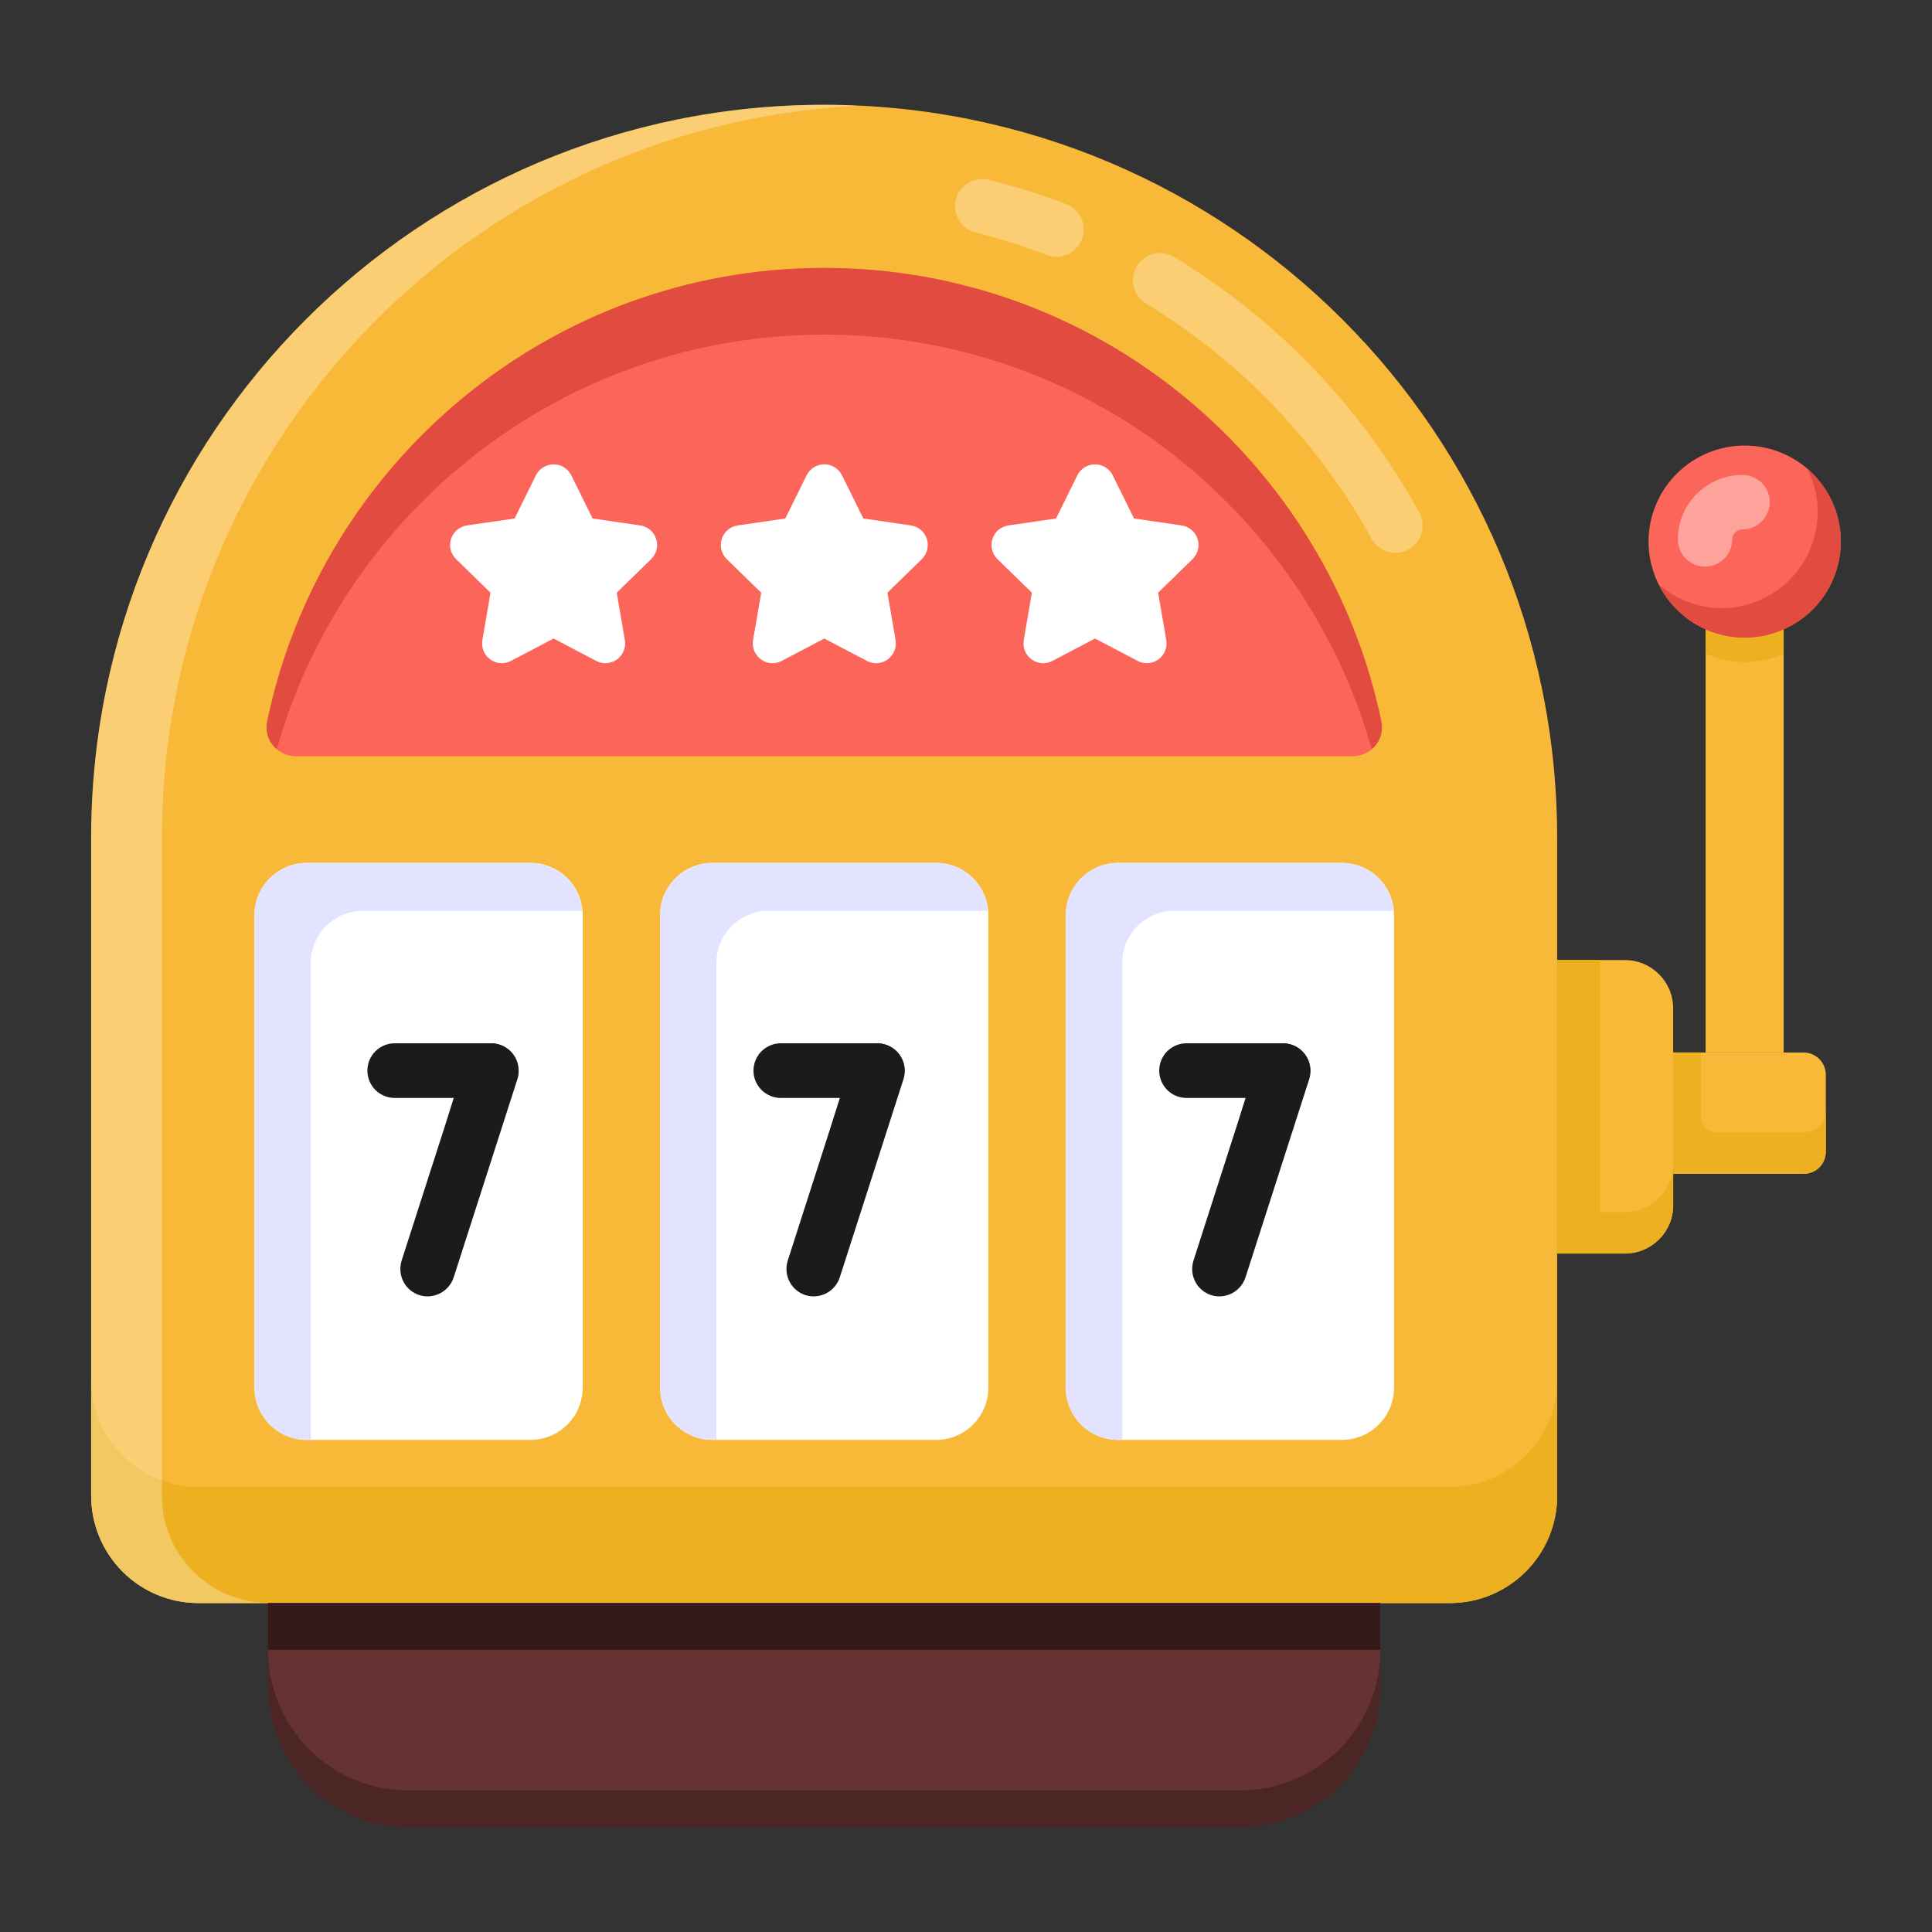 <?xml version="1.0" encoding="UTF-8"?> <svg xmlns="http://www.w3.org/2000/svg" width="50" height="50" viewBox="0 0 50 50" fill="none"><rect x="0" y="0" width="50" height="50" fill="#333333" stroke="none"/><path d="M40.299 21.682V38.711C40.299 39.076 40.227 39.437 40.088 39.774C39.949 40.111 39.744 40.417 39.486 40.675C39.228 40.933 38.922 41.137 38.585 41.277C38.248 41.416 37.887 41.488 37.523 41.488H5.136C4.771 41.488 4.41 41.416 4.073 41.277C3.736 41.137 3.43 40.933 3.172 40.675C2.914 40.417 2.71 40.111 2.57 39.774C2.431 39.437 2.359 39.076 2.359 38.711V21.682C2.359 11.204 10.853 2.712 21.329 2.712C31.806 2.712 40.299 11.204 40.299 21.682Z" fill="#F9B938"></path><path opacity="0.3" d="M27.09 6.598C26.492 6.37 25.882 6.177 25.261 6.021C25.171 5.999 25.085 5.96 25.009 5.905C24.934 5.851 24.87 5.781 24.821 5.702C24.773 5.622 24.741 5.533 24.727 5.441C24.713 5.349 24.717 5.255 24.74 5.164C24.763 5.074 24.803 4.989 24.859 4.914C24.915 4.839 24.985 4.777 25.065 4.729C25.146 4.682 25.235 4.651 25.327 4.638C25.42 4.626 25.514 4.632 25.604 4.656C26.279 4.825 26.943 5.034 27.593 5.283C27.679 5.316 27.758 5.366 27.825 5.429C27.892 5.493 27.946 5.569 27.984 5.654C28.021 5.738 28.042 5.829 28.044 5.922C28.047 6.014 28.031 6.106 27.998 6.192C27.965 6.279 27.915 6.358 27.852 6.425C27.788 6.492 27.712 6.546 27.628 6.584C27.543 6.621 27.452 6.642 27.36 6.644C27.267 6.647 27.176 6.631 27.09 6.598ZM35.496 13.941C34.117 11.437 32.104 9.338 29.659 7.857C29.579 7.809 29.511 7.746 29.456 7.671C29.401 7.597 29.361 7.512 29.339 7.422C29.317 7.332 29.313 7.239 29.327 7.148C29.341 7.056 29.373 6.969 29.421 6.89C29.469 6.81 29.532 6.742 29.606 6.687C29.681 6.632 29.765 6.592 29.855 6.57C29.945 6.548 30.038 6.544 30.13 6.558C30.221 6.572 30.309 6.604 30.388 6.652C33.045 8.261 35.232 10.541 36.73 13.263C36.82 13.427 36.842 13.619 36.789 13.799C36.737 13.978 36.616 14.129 36.452 14.219C36.289 14.309 36.096 14.331 35.917 14.278C35.737 14.226 35.586 14.105 35.496 13.941Z" fill="white"></path><path d="M40.3 35.707V38.714C40.3 40.242 39.054 41.487 37.526 41.487H5.133C4.397 41.487 3.692 41.195 3.172 40.675C2.652 40.154 2.36 39.449 2.359 38.714V35.707C2.359 37.235 3.599 38.481 5.133 38.481H37.525C39.053 38.481 40.298 37.235 40.298 35.707H40.3Z" fill="#ECB021"></path><path opacity="0.3" d="M4.19 21.684V38.714C4.19 40.242 5.436 41.487 6.971 41.487H5.133C4.397 41.487 3.692 41.195 3.172 40.675C2.652 40.155 2.36 39.449 2.359 38.714V21.684C2.359 11.208 10.85 2.711 21.325 2.711C21.614 2.711 21.896 2.718 22.184 2.739C12.166 3.246 4.19 11.532 4.19 21.684Z" fill="white"></path><path d="M6.586 23.684V35.912C6.586 36.659 7.191 37.264 7.937 37.264H13.728C14.474 37.264 15.079 36.659 15.079 35.912V23.684C15.079 22.937 14.475 22.332 13.728 22.332H7.937C7.192 22.332 6.586 22.937 6.586 23.684ZM17.085 23.684V35.912C17.085 36.659 17.69 37.264 18.436 37.264H24.227C24.973 37.264 25.578 36.659 25.578 35.912V23.684C25.578 22.937 24.974 22.332 24.227 22.332H18.436C17.69 22.332 17.085 22.937 17.085 23.684ZM27.584 23.684V35.912C27.584 36.659 28.189 37.264 28.935 37.264H34.727C35.472 37.264 36.077 36.659 36.077 35.912V23.684C36.077 22.937 35.473 22.332 34.727 22.332H28.935C28.189 22.332 27.584 22.937 27.584 23.684Z" fill="white"></path><path d="M15.069 23.571H9.394C8.649 23.571 8.043 24.176 8.043 24.923V37.151C8.043 37.187 8.043 37.228 8.057 37.264H7.937C7.579 37.264 7.235 37.121 6.982 36.868C6.728 36.614 6.586 36.271 6.586 35.912V23.683C6.586 22.938 7.191 22.332 7.937 22.332H13.725C14.435 22.332 15.012 22.881 15.069 23.571ZM25.573 23.571H19.892C19.145 23.571 18.54 24.176 18.54 24.923V37.151C18.54 37.187 18.54 37.228 18.547 37.264H18.434C18.076 37.264 17.732 37.122 17.478 36.868C17.225 36.615 17.082 36.271 17.082 35.912V23.683C17.082 22.938 17.688 22.332 18.434 22.332H24.228C24.939 22.332 25.516 22.881 25.573 23.571ZM36.062 23.571H30.395C29.642 23.571 29.044 24.176 29.044 24.923V37.151C29.044 37.187 29.044 37.228 29.058 37.264H28.931C28.573 37.264 28.229 37.122 27.975 36.868C27.722 36.615 27.579 36.271 27.579 35.912V23.683C27.579 22.938 28.185 22.332 28.931 22.332H34.725C35.436 22.332 36.013 22.873 36.062 23.571Z" fill="#E4E3FF"></path><path d="M35.022 19.57C35.133 19.569 35.243 19.543 35.343 19.495C35.443 19.446 35.531 19.376 35.6 19.29C35.67 19.203 35.719 19.102 35.745 18.993C35.77 18.885 35.772 18.773 35.748 18.664C34.352 11.978 28.427 6.936 21.332 6.936C14.238 6.936 8.313 11.978 6.915 18.664C6.892 18.773 6.893 18.885 6.918 18.993C6.944 19.102 6.993 19.203 7.063 19.29C7.133 19.376 7.221 19.446 7.321 19.495C7.421 19.543 7.53 19.569 7.642 19.57H35.022Z" fill="#FC6559"></path><path d="M35.5 19.388C33.754 13.207 28.066 8.66 21.328 8.66C14.598 8.66 8.909 13.207 7.164 19.388C7.059 19.302 6.981 19.189 6.937 19.061C6.894 18.933 6.887 18.796 6.917 18.664C8.311 11.975 14.238 6.934 21.328 6.934C28.424 6.934 34.352 11.974 35.746 18.663C35.776 18.794 35.769 18.932 35.726 19.06C35.682 19.188 35.605 19.301 35.501 19.387L35.5 19.388Z" fill="#E24B40"></path><path d="M35.724 41.487V43.653C35.724 44.617 35.341 45.542 34.66 46.224C33.978 46.905 33.053 47.288 32.089 47.288H10.572C9.608 47.288 8.684 46.905 8.002 46.224C7.32 45.542 6.938 44.617 6.938 43.653V41.487H35.724Z" fill="#663232"></path><path d="M6.938 41.487H35.724V42.699H6.938V41.487Z" fill="#351A1A"></path><path d="M35.725 42.697V43.656C35.725 44.619 35.343 45.543 34.661 46.224C33.98 46.905 33.056 47.288 32.093 47.288H10.57C9.606 47.288 8.682 46.905 8.001 46.224C7.32 45.543 6.938 44.619 6.938 43.656V42.697C6.937 43.175 7.03 43.648 7.212 44.089C7.394 44.531 7.662 44.932 7.999 45.27C8.337 45.608 8.737 45.876 9.178 46.059C9.619 46.242 10.092 46.337 10.57 46.337H32.091C32.569 46.337 33.042 46.242 33.483 46.059C33.924 45.876 34.324 45.608 34.662 45.27C34.999 44.932 35.266 44.531 35.449 44.089C35.631 43.648 35.724 43.175 35.723 42.697H35.725Z" fill="#4C2625"></path><path d="M43.301 26.095V31.194C43.301 31.883 42.742 32.442 42.053 32.442H40.297V24.847H42.052C42.742 24.847 43.301 25.405 43.301 26.095ZM47.252 27.815V29.805C47.252 29.958 47.191 30.104 47.084 30.212C46.976 30.319 46.83 30.38 46.677 30.38H43.303V27.239H46.677C46.83 27.239 46.976 27.3 47.084 27.408C47.192 27.516 47.252 27.662 47.252 27.815Z" fill="#F9B938"></path><path d="M43.303 30.117V31.195C43.303 31.884 42.739 32.44 42.05 32.44H40.297V24.845H41.409V31.371H42.05C42.739 31.371 43.303 30.808 43.303 30.117ZM47.252 28.731V29.808C47.252 30.123 46.997 30.378 46.682 30.378H43.303V27.238H44.02V28.878C44.02 29.116 44.214 29.308 44.452 29.308H46.675C46.828 29.307 46.974 29.246 47.083 29.138C47.191 29.03 47.252 28.884 47.252 28.731Z" fill="#ECB021"></path><path d="M44.141 13.51H46.161V27.238H44.141V13.51Z" fill="#F9B938"></path><path d="M46.161 13.51V16.917C45.844 17.061 45.499 17.135 45.151 17.135C44.803 17.135 44.458 17.061 44.141 16.917V13.51H46.161Z" fill="#ECB021"></path><path d="M47.641 14.015C47.641 14.341 47.577 14.665 47.452 14.966C47.327 15.268 47.144 15.542 46.914 15.772C46.683 16.003 46.409 16.186 46.107 16.311C45.806 16.436 45.483 16.5 45.157 16.5C44.83 16.501 44.506 16.437 44.204 16.313C43.901 16.188 43.627 16.005 43.395 15.774C43.164 15.544 42.98 15.27 42.854 14.968C42.729 14.666 42.664 14.342 42.664 14.015C42.664 13.688 42.729 13.365 42.855 13.063C42.98 12.761 43.164 12.487 43.395 12.257C43.627 12.026 43.902 11.843 44.204 11.719C44.506 11.594 44.83 11.53 45.157 11.531C45.815 11.531 46.447 11.793 46.913 12.259C47.379 12.725 47.641 13.356 47.641 14.015Z" fill="#FC6559"></path><path opacity="0.4" d="M44.127 14.664C44.034 14.664 43.943 14.646 43.857 14.61C43.772 14.575 43.694 14.523 43.628 14.458C43.563 14.393 43.511 14.315 43.475 14.229C43.44 14.144 43.422 14.052 43.422 13.96C43.422 13.04 44.174 12.292 45.097 12.292C45.19 12.292 45.281 12.31 45.367 12.346C45.452 12.381 45.53 12.433 45.595 12.498C45.66 12.563 45.712 12.641 45.748 12.726C45.783 12.812 45.801 12.903 45.801 12.996C45.801 13.088 45.783 13.18 45.748 13.265C45.712 13.351 45.66 13.428 45.595 13.493C45.53 13.559 45.452 13.611 45.367 13.646C45.281 13.681 45.19 13.7 45.097 13.7C45.028 13.699 44.96 13.726 44.91 13.775C44.86 13.823 44.831 13.89 44.83 13.96C44.83 14.147 44.756 14.326 44.624 14.458C44.492 14.589 44.313 14.664 44.127 14.664Z" fill="white"></path><path d="M47.64 14.017C47.639 14.675 47.377 15.307 46.911 15.773C46.446 16.239 45.814 16.501 45.155 16.503C44.695 16.504 44.244 16.377 43.852 16.135C43.46 15.894 43.143 15.548 42.938 15.136C43.373 15.511 43.926 15.723 44.5 15.736C45.075 15.748 45.636 15.562 46.089 15.207C46.541 14.853 46.857 14.353 46.982 13.792C47.107 13.231 47.033 12.644 46.774 12.131C47.303 12.588 47.64 13.264 47.64 14.018V14.017Z" fill="#E24B40"></path><path d="M14.786 12.302L15.336 13.419L16.569 13.598C16.663 13.612 16.751 13.652 16.824 13.713C16.897 13.774 16.951 13.855 16.981 13.946C17.01 14.037 17.014 14.133 16.991 14.226C16.968 14.319 16.92 14.403 16.852 14.47L15.961 15.338L16.171 16.565C16.188 16.659 16.177 16.756 16.141 16.844C16.105 16.933 16.046 17.01 15.968 17.066C15.891 17.122 15.799 17.155 15.704 17.162C15.609 17.169 15.513 17.149 15.429 17.104L14.327 16.525L13.225 17.104C13.141 17.149 13.046 17.169 12.951 17.162C12.855 17.155 12.764 17.121 12.687 17.065C12.61 17.009 12.55 16.933 12.514 16.845C12.478 16.756 12.468 16.66 12.484 16.566L12.694 15.339L11.803 14.47C11.734 14.403 11.686 14.319 11.663 14.226C11.64 14.133 11.644 14.037 11.673 13.946C11.703 13.855 11.757 13.774 11.83 13.713C11.903 13.652 11.991 13.612 12.085 13.598L13.318 13.419L13.868 12.303C13.911 12.217 13.976 12.145 14.057 12.095C14.138 12.044 14.232 12.018 14.327 12.018C14.422 12.018 14.516 12.044 14.597 12.095C14.678 12.145 14.743 12.217 14.786 12.303V12.302ZM21.792 12.302L22.343 13.419L23.574 13.598C23.669 13.612 23.757 13.652 23.83 13.713C23.903 13.774 23.957 13.855 23.986 13.946C24.016 14.037 24.019 14.133 23.996 14.226C23.974 14.319 23.925 14.403 23.857 14.47L22.967 15.338L23.177 16.565C23.193 16.659 23.183 16.756 23.147 16.844C23.111 16.933 23.051 17.01 22.974 17.066C22.896 17.122 22.805 17.155 22.71 17.162C22.614 17.169 22.519 17.149 22.435 17.104L21.333 16.525L20.231 17.104C20.146 17.149 20.051 17.169 19.956 17.162C19.861 17.155 19.77 17.121 19.693 17.065C19.616 17.009 19.556 16.933 19.52 16.845C19.484 16.756 19.473 16.66 19.489 16.566L19.7 15.339L18.808 14.47C18.74 14.403 18.692 14.319 18.669 14.226C18.646 14.133 18.65 14.037 18.679 13.946C18.709 13.855 18.763 13.774 18.835 13.713C18.908 13.652 18.997 13.612 19.091 13.598L20.323 13.419L20.874 12.303C20.916 12.217 20.982 12.145 21.063 12.094C21.144 12.043 21.238 12.017 21.333 12.017C21.429 12.017 21.522 12.043 21.604 12.094C21.685 12.145 21.75 12.217 21.792 12.303V12.302ZM28.797 12.302L29.349 13.419L30.581 13.598C30.675 13.612 30.764 13.652 30.836 13.713C30.909 13.774 30.963 13.855 30.993 13.946C31.022 14.037 31.026 14.133 31.003 14.226C30.98 14.319 30.932 14.403 30.864 14.47L29.972 15.338L30.183 16.565C30.199 16.659 30.189 16.756 30.153 16.844C30.117 16.932 30.057 17.009 29.98 17.065C29.902 17.121 29.811 17.155 29.716 17.162C29.621 17.169 29.526 17.149 29.441 17.104L28.339 16.525L27.237 17.104C27.153 17.149 27.058 17.169 26.962 17.162C26.867 17.155 26.776 17.122 26.699 17.066C26.621 17.01 26.561 16.933 26.525 16.845C26.489 16.756 26.479 16.66 26.495 16.566L26.705 15.339L25.814 14.47C25.746 14.403 25.697 14.319 25.675 14.226C25.652 14.133 25.655 14.037 25.685 13.946C25.714 13.855 25.768 13.774 25.841 13.713C25.914 13.652 26.003 13.612 26.097 13.598L27.33 13.419L27.881 12.303C27.923 12.217 27.988 12.145 28.069 12.095C28.15 12.044 28.244 12.018 28.339 12.018C28.435 12.018 28.528 12.044 28.609 12.095C28.69 12.145 28.756 12.217 28.798 12.303L28.797 12.302Z" fill="white"></path><path d="M10.851 33.517C10.672 33.459 10.524 33.333 10.438 33.165C10.353 32.997 10.338 32.801 10.395 32.621L11.515 29.138L11.92 27.854L12.393 27.083C12.518 27.018 12.659 26.992 12.798 27.008C12.937 27.024 13.068 27.081 13.174 27.172C13.281 27.262 13.358 27.383 13.396 27.518C13.434 27.654 13.432 27.798 13.389 27.932L11.743 33.053C11.685 33.234 11.559 33.383 11.391 33.47C11.224 33.557 11.03 33.574 10.851 33.517Z" fill="#1B1B1B"></path><path d="M10.215 28.415H12.709C12.896 28.415 13.075 28.34 13.208 28.208C13.341 28.075 13.415 27.895 13.415 27.707C13.415 27.52 13.341 27.34 13.208 27.207C13.075 27.075 12.896 27 12.708 27H10.215C10.028 27 9.848 27.075 9.715 27.207C9.582 27.34 9.508 27.52 9.508 27.707C9.508 27.895 9.582 28.075 9.715 28.208C9.848 28.34 10.028 28.415 10.215 28.415Z" fill="#1B1B1B"></path><path d="M20.843 33.517C20.664 33.459 20.516 33.333 20.431 33.165C20.345 32.997 20.33 32.801 20.388 32.621L21.507 29.138L21.912 27.854L22.386 27.083C22.51 27.018 22.651 26.992 22.79 27.008C22.929 27.024 23.06 27.081 23.167 27.172C23.273 27.262 23.35 27.383 23.389 27.518C23.427 27.654 23.424 27.798 23.381 27.932L21.735 33.053C21.677 33.234 21.551 33.383 21.384 33.47C21.216 33.557 21.022 33.574 20.843 33.517Z" fill="#1B1B1B"></path><path d="M20.207 28.415H22.701C22.889 28.415 23.068 28.34 23.2 28.208C23.333 28.075 23.407 27.895 23.407 27.707C23.407 27.52 23.333 27.34 23.2 27.207C23.068 27.075 22.888 27 22.7 27H20.207C20.02 27 19.84 27.075 19.707 27.207C19.575 27.34 19.5 27.52 19.5 27.707C19.5 27.895 19.575 28.075 19.707 28.208C19.84 28.34 20.02 28.415 20.207 28.415Z" fill="#1B1B1B"></path><path d="M31.343 33.517C31.164 33.459 31.016 33.333 30.931 33.165C30.845 32.997 30.83 32.801 30.888 32.621L32.007 29.138L32.412 27.854L32.886 27.083C33.01 27.018 33.151 26.992 33.29 27.008C33.429 27.024 33.56 27.081 33.667 27.172C33.773 27.262 33.85 27.383 33.889 27.518C33.927 27.654 33.924 27.798 33.881 27.932L32.235 33.053C32.177 33.234 32.051 33.383 31.884 33.47C31.716 33.557 31.522 33.574 31.343 33.517Z" fill="#1B1B1B"></path><path d="M30.707 28.415H33.201C33.389 28.415 33.568 28.34 33.7 28.208C33.833 28.075 33.907 27.895 33.907 27.707C33.907 27.52 33.833 27.34 33.7 27.207C33.568 27.075 33.388 27 33.2 27H30.707C30.52 27 30.34 27.075 30.207 27.207C30.075 27.34 30 27.52 30 27.707C30 27.895 30.075 28.075 30.207 28.208C30.34 28.34 30.52 28.415 30.707 28.415Z" fill="#1B1B1B"></path></svg> 